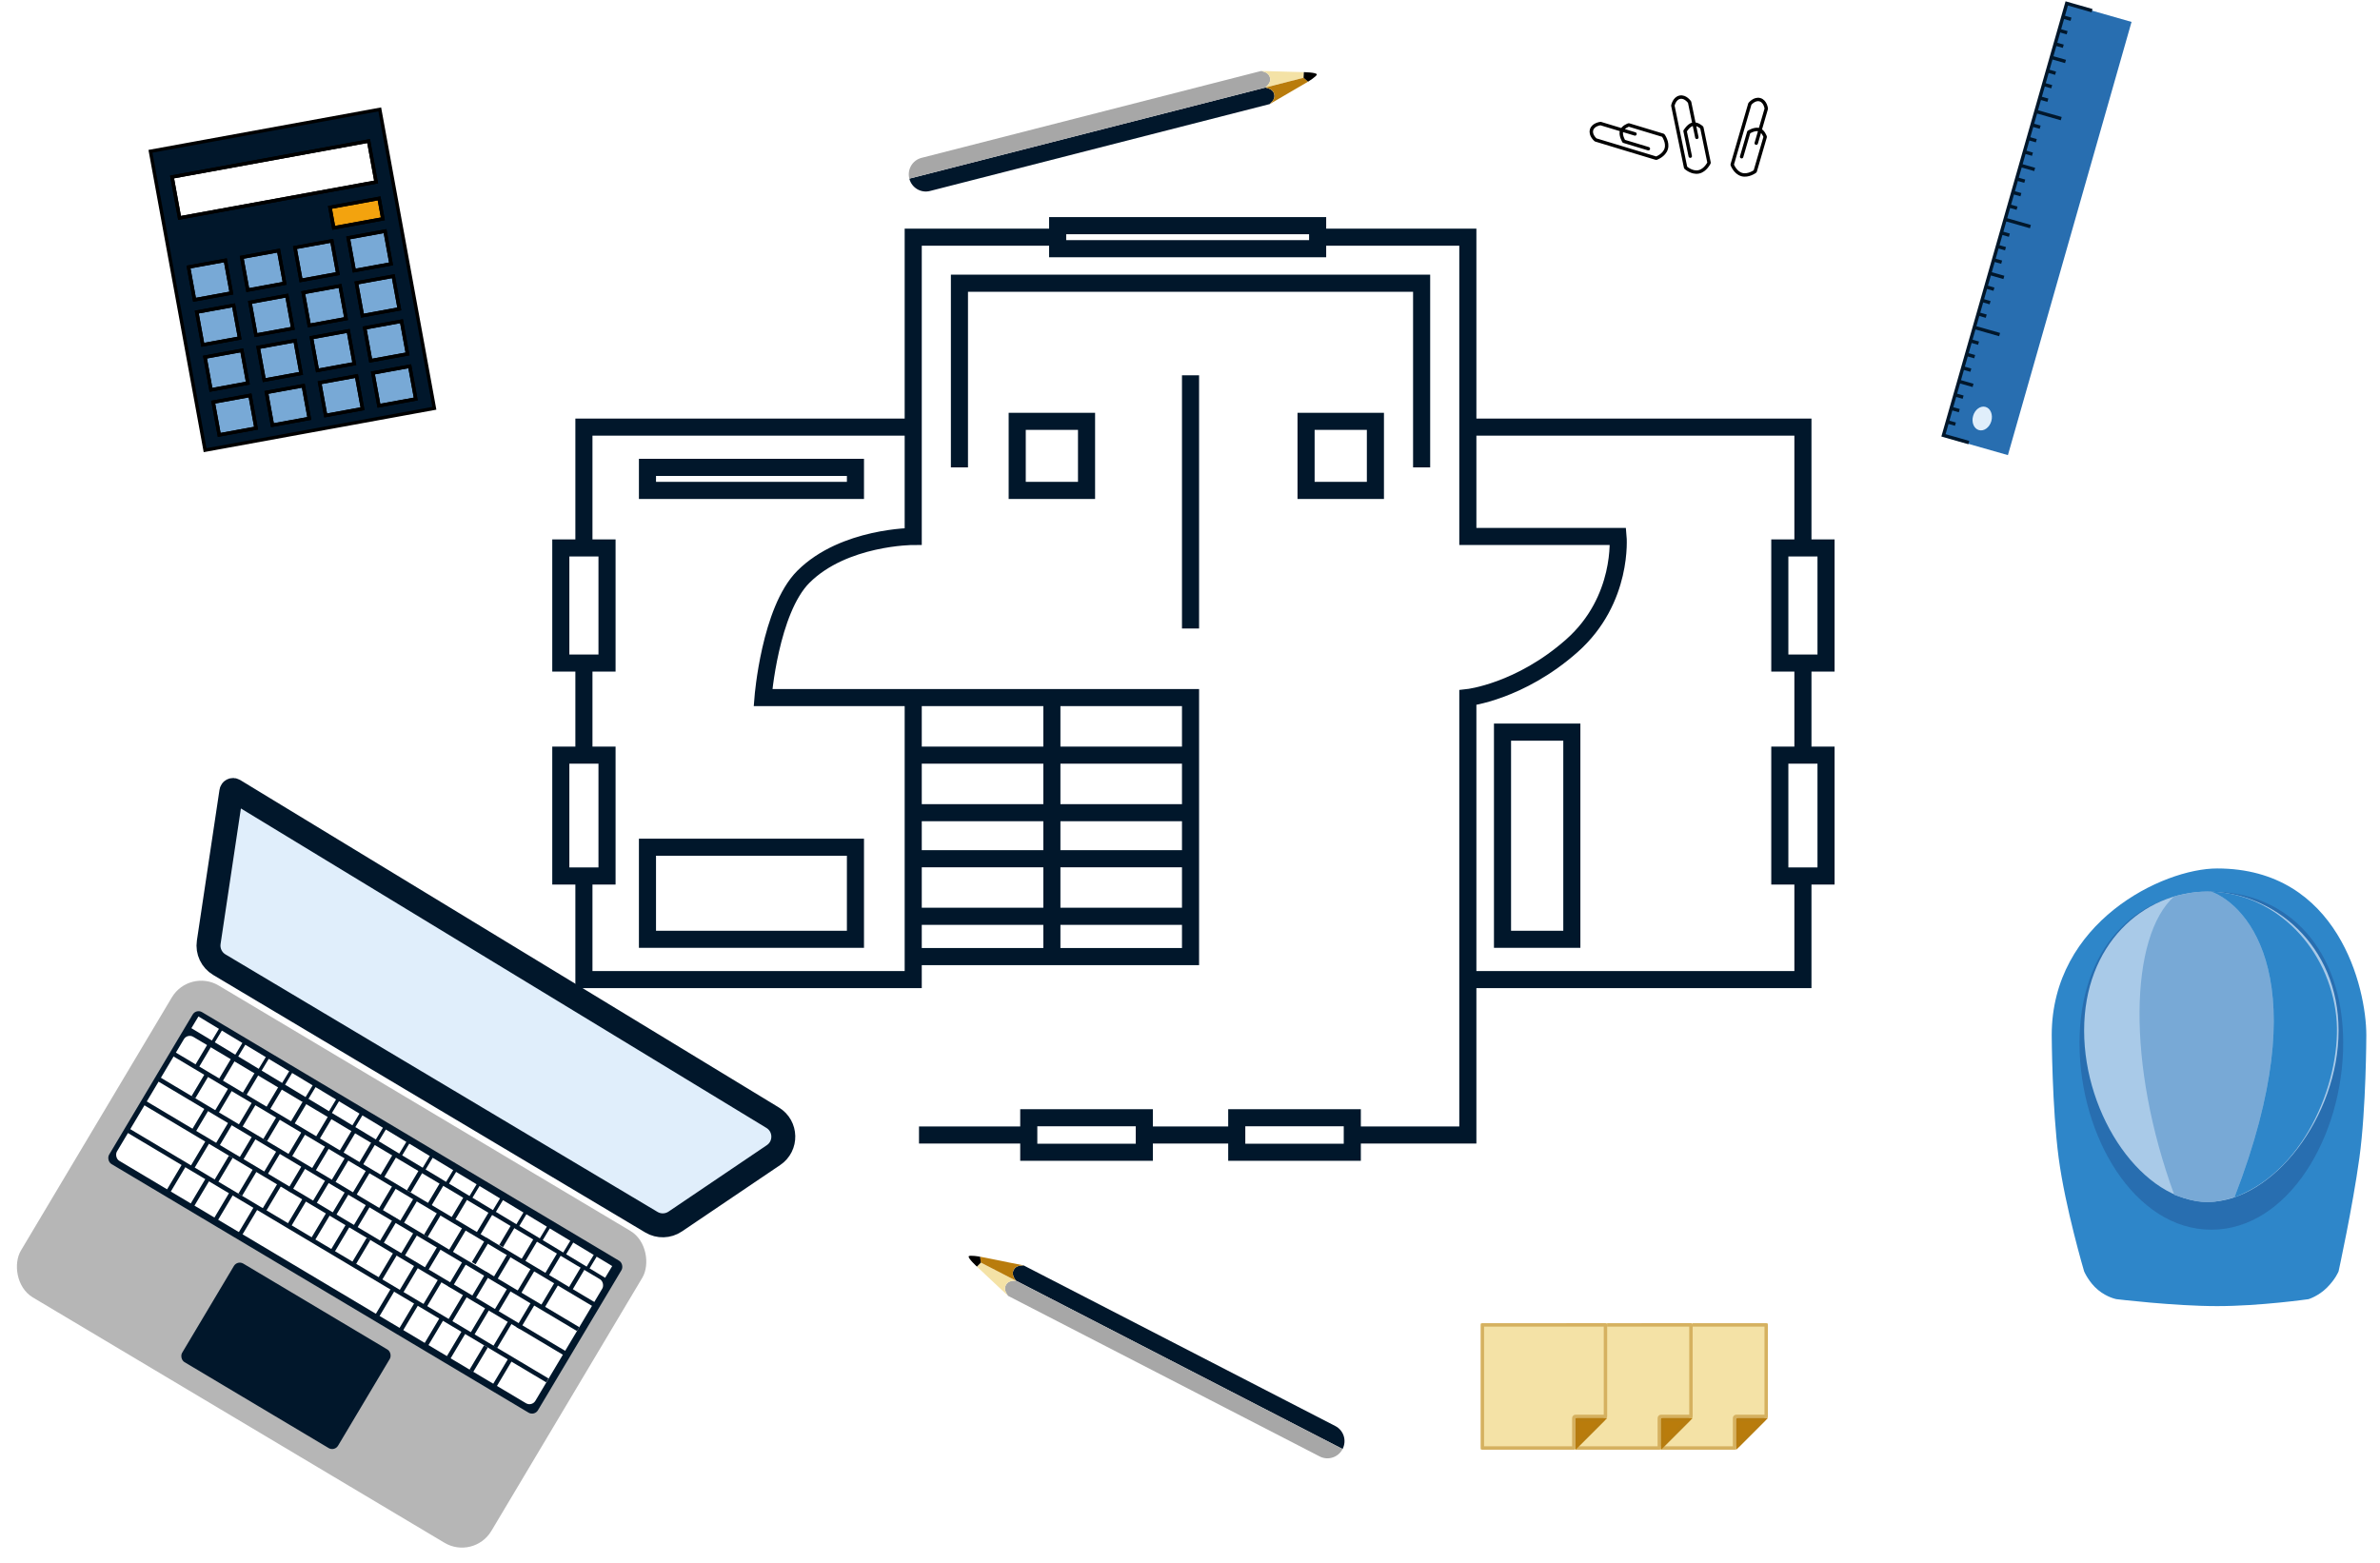 <svg width="696" height="457" viewBox="0 0 696 457" fill="none" xmlns="http://www.w3.org/2000/svg">
<path d="M482.047 43.496L474.869 41.324C474.869 41.324 473.9 39.72 474.157 38.496C474.447 37.118 476.317 36.538 476.317 36.538L486.367 39.579C486.367 39.579 487.847 41.594 487.268 43.508C486.666 45.495 484.34 46.279 484.34 46.279L466.633 40.921C466.633 40.921 464.956 39.557 465.442 37.949C465.929 36.341 468.081 36.135 468.081 36.135L478.131 39.176" stroke="black" stroke-linecap="round" stroke-linejoin="round"/>
<path d="M494.293 45.674L492.779 38.329C492.779 38.329 493.726 36.712 494.924 36.355C496.273 35.952 497.676 37.319 497.676 37.319L499.796 47.603C499.796 47.603 498.731 49.864 496.772 50.268C494.739 50.688 492.94 49.016 492.94 49.016L489.204 30.898C489.204 30.898 489.604 28.773 491.249 28.434C492.894 28.095 494.101 29.888 494.101 29.888L496.222 40.171" stroke="black" stroke-linecap="round" stroke-linejoin="round"/>
<path d="M509.314 45.832L511.409 38.631C511.409 38.631 513.002 37.645 514.229 37.889C515.61 38.164 516.21 40.028 516.21 40.028L513.276 50.11C513.276 50.11 511.277 51.611 509.357 51.052C507.364 50.472 506.555 48.154 506.555 48.154L511.724 30.391C511.724 30.391 513.07 28.699 514.683 29.169C516.296 29.638 516.525 31.788 516.525 31.788L513.591 41.869" stroke="black" stroke-linecap="round" stroke-linejoin="round"/>
<rect x="604.39" y="1" width="19.708" height="131.757" transform="rotate(15.926 604.39 1)" fill="#286EB0"/>
<path d="M586.367 64.161L593.77 66.274M586.367 64.161L585.241 68.109M586.367 64.161L587.494 60.214M575.747 129.435L568.344 127.323L569.471 123.375M611.793 3.112L604.39 1L603.264 4.948M595.379 32.581L602.781 34.693M595.379 32.581L594.252 36.528M595.379 32.581L596.505 28.633M577.356 95.742L584.758 97.854M577.356 95.742L576.229 99.689M577.356 95.742L578.482 91.794M572.85 111.532L576.995 112.715M572.85 111.532L571.723 115.48M572.85 111.532L573.976 107.585M581.861 79.952L586.007 81.135M581.861 79.952L580.735 83.899M581.861 79.952L582.988 76.004M590.873 48.371L595.018 49.554M590.873 48.371L589.746 52.319M590.873 48.371L591.999 44.423M599.884 16.79L604.03 17.973M599.884 16.79L598.758 20.738M599.884 16.79L601.011 12.843M570.597 119.427L572.966 120.103M570.597 119.427L571.723 115.48M570.597 119.427L569.471 123.375M571.723 115.48L574.092 116.156M569.471 123.375L571.84 124.051M575.103 103.637L577.472 104.313M575.103 103.637L573.976 107.585M575.103 103.637L576.229 99.689M573.976 107.585L576.345 108.261M576.229 99.689L578.598 100.365M579.609 87.847L581.977 88.523M579.609 87.847L578.482 91.794M579.609 87.847L580.735 83.899M578.482 91.794L580.851 92.47M580.735 83.899L583.104 84.575M584.114 72.056L586.483 72.732M584.114 72.056L582.988 76.004M584.114 72.056L585.241 68.109M582.988 76.004L585.357 76.68M585.241 68.109L587.61 68.785M588.62 56.266L590.989 56.942M588.62 56.266L587.494 60.214M588.62 56.266L589.746 52.319M587.494 60.214L589.862 60.89M589.746 52.319L592.115 52.995M593.126 40.476L595.495 41.152M593.126 40.476L591.999 44.423M593.126 40.476L594.252 36.528M591.999 44.423L594.368 45.099M594.252 36.528L596.621 37.204M597.632 24.686L600 25.361M597.632 24.686L596.505 28.633M597.632 24.686L598.758 20.738M596.505 28.633L598.874 29.309M598.758 20.738L601.127 21.414M602.137 8.895L604.506 9.571M602.137 8.895L601.011 12.843M602.137 8.895L603.264 4.948M601.011 12.843L603.38 13.519M603.264 4.948L605.633 5.624" stroke="#01172B"/>
<ellipse cx="579.676" cy="122.4" rx="2.771" ry="3.529" transform="rotate(15.926 579.676 122.4)" fill="#E0EEFB"/>
<g filter="url(#filter0_d_178_6)">
<path d="M56.883 83.68L55.133 74.101L65.91 72.132L67.66 81.712L56.883 83.68Z" fill="#78A9D6"/>
<path d="M72.45 80.837L70.7 71.257L81.477 69.288L83.227 78.868L72.45 80.837Z" fill="#78A9D6"/>
<path d="M59.29 96.852L57.54 87.273L68.317 85.304L70.067 94.883L59.29 96.852Z" fill="#78A9D6"/>
<path d="M61.696 110.024L59.946 100.445L70.723 98.476L72.473 108.055L61.696 110.024Z" fill="#78A9D6"/>
<path d="M77.263 107.18L75.513 97.601L86.29 95.632L88.04 105.212L77.263 107.18Z" fill="#78A9D6"/>
<path d="M92.829 104.337L91.079 94.757L101.857 92.788L103.607 102.368L92.829 104.337Z" fill="#78A9D6"/>
<path d="M108.396 101.493L106.646 91.913L117.423 89.945L119.173 99.524L108.396 101.493Z" fill="#78A9D6"/>
<path d="M64.102 123.196L62.352 113.616L73.129 111.648L74.879 121.227L64.102 123.196Z" fill="#78A9D6"/>
<path d="M79.669 120.352L77.919 110.773L88.696 108.804L90.446 118.384L79.669 120.352Z" fill="#78A9D6"/>
<path d="M95.236 117.509L93.486 107.929L104.263 105.96L106.013 115.54L95.236 117.509Z" fill="#78A9D6"/>
<path d="M110.803 114.665L109.053 105.085L119.83 103.117L121.58 112.696L110.803 114.665Z" fill="#78A9D6"/>
<path fill-rule="evenodd" clip-rule="evenodd" d="M44 40.25L111.057 28L127.026 115.414L59.968 127.663L44 40.25ZM109.986 49.231L52.508 59.731L50.321 47.757L107.798 37.257L109.986 49.231ZM110.861 54.021L96.492 56.646L97.585 62.633L111.955 60.008L110.861 54.021ZM56.883 83.68L55.133 74.101L65.91 72.132L67.66 81.712L56.883 83.68ZM72.45 80.837L70.7 71.257L81.477 69.288L83.227 78.868L72.45 80.837ZM88.017 77.993L86.267 68.413L97.044 66.445L98.794 76.024L88.017 77.993ZM103.584 75.149L101.834 65.57L112.611 63.601L114.361 73.18L103.584 75.149ZM59.29 96.852L57.54 87.273L68.317 85.304L70.067 94.883L59.29 96.852ZM74.856 94.008L73.106 84.429L83.883 82.46L85.633 92.04L74.856 94.008ZM90.423 91.165L88.673 81.585L99.45 79.617L101.2 89.196L90.423 91.165ZM105.99 88.321L104.24 78.742L115.017 76.773L116.767 86.352L105.99 88.321ZM61.696 110.024L59.946 100.445L70.723 98.476L72.473 108.055L61.696 110.024ZM77.263 107.18L75.513 97.601L86.29 95.632L88.04 105.212L77.263 107.18ZM92.829 104.337L91.079 94.757L101.857 92.788L103.607 102.368L92.829 104.337ZM108.396 101.493L106.646 91.913L117.423 89.945L119.173 99.524L108.396 101.493ZM64.102 123.196L62.352 113.616L73.129 111.648L74.879 121.227L64.102 123.196ZM79.669 120.352L77.919 110.773L88.696 108.804L90.446 118.384L79.669 120.352ZM95.236 117.509L93.486 107.929L104.263 105.96L106.013 115.54L95.236 117.509ZM110.803 114.665L109.053 105.085L119.83 103.117L121.58 112.696L110.803 114.665Z" fill="#01172B"/>
<path d="M73.106 84.429L74.856 94.008L85.633 92.04L83.883 82.46L73.106 84.429Z" fill="#78A9D6"/>
<path d="M88.673 81.585L90.423 91.165L101.2 89.196L99.45 79.617L88.673 81.585Z" fill="#78A9D6"/>
<path d="M104.24 78.742L105.99 88.321L116.767 86.352L115.017 76.773L104.24 78.742Z" fill="#78A9D6"/>
<path d="M101.834 65.57L103.584 75.149L114.361 73.18L112.611 63.601L101.834 65.57Z" fill="#78A9D6"/>
<path d="M86.267 68.413L88.017 77.993L98.794 76.024L97.044 66.445L86.267 68.413Z" fill="#78A9D6"/>
<path d="M96.492 56.646L110.861 54.021L111.955 60.008L97.585 62.633L96.492 56.646Z" fill="#F3A30E"/>
<path d="M52.508 59.731L109.986 49.231L107.798 37.257L50.321 47.757L52.508 59.731Z" fill="white"/>
<path d="M56.883 83.68L55.133 74.101L65.91 72.132L67.66 81.712L56.883 83.68Z" stroke="black"/>
<path d="M72.45 80.837L70.7 71.257L81.477 69.288L83.227 78.868L72.45 80.837Z" stroke="black"/>
<path d="M59.29 96.852L57.54 87.273L68.317 85.304L70.067 94.883L59.29 96.852Z" stroke="black"/>
<path d="M61.696 110.024L59.946 100.445L70.723 98.476L72.473 108.055L61.696 110.024Z" stroke="black"/>
<path d="M77.263 107.18L75.513 97.601L86.29 95.632L88.04 105.212L77.263 107.18Z" stroke="black"/>
<path d="M92.829 104.337L91.079 94.757L101.857 92.788L103.607 102.368L92.829 104.337Z" stroke="black"/>
<path d="M108.396 101.493L106.646 91.913L117.423 89.945L119.173 99.524L108.396 101.493Z" stroke="black"/>
<path d="M64.102 123.196L62.352 113.616L73.129 111.648L74.879 121.227L64.102 123.196Z" stroke="black"/>
<path d="M79.669 120.352L77.919 110.773L88.696 108.804L90.446 118.384L79.669 120.352Z" stroke="black"/>
<path d="M95.236 117.509L93.486 107.929L104.263 105.96L106.013 115.54L95.236 117.509Z" stroke="black"/>
<path d="M110.803 114.665L109.053 105.085L119.83 103.117L121.58 112.696L110.803 114.665Z" stroke="black"/>
<path fill-rule="evenodd" clip-rule="evenodd" d="M44 40.25L111.057 28L127.026 115.414L59.968 127.663L44 40.25ZM109.986 49.231L52.508 59.731L50.321 47.757L107.798 37.257L109.986 49.231ZM110.861 54.021L96.492 56.646L97.585 62.633L111.955 60.008L110.861 54.021ZM56.883 83.68L55.133 74.101L65.91 72.132L67.66 81.712L56.883 83.68ZM72.45 80.837L70.7 71.257L81.477 69.288L83.227 78.868L72.45 80.837ZM88.017 77.993L86.267 68.413L97.044 66.445L98.794 76.024L88.017 77.993ZM103.584 75.149L101.834 65.57L112.611 63.601L114.361 73.18L103.584 75.149ZM59.29 96.852L57.54 87.273L68.317 85.304L70.067 94.883L59.29 96.852ZM74.856 94.008L73.106 84.429L83.883 82.46L85.633 92.04L74.856 94.008ZM90.423 91.165L88.673 81.585L99.45 79.617L101.2 89.196L90.423 91.165ZM105.99 88.321L104.24 78.742L115.017 76.773L116.767 86.352L105.99 88.321ZM61.696 110.024L59.946 100.445L70.723 98.476L72.473 108.055L61.696 110.024ZM77.263 107.18L75.513 97.601L86.29 95.632L88.04 105.212L77.263 107.18ZM92.829 104.337L91.079 94.757L101.857 92.788L103.607 102.368L92.829 104.337ZM108.396 101.493L106.646 91.913L117.423 89.945L119.173 99.524L108.396 101.493ZM64.102 123.196L62.352 113.616L73.129 111.648L74.879 121.227L64.102 123.196ZM79.669 120.352L77.919 110.773L88.696 108.804L90.446 118.384L79.669 120.352ZM95.236 117.509L93.486 107.929L104.263 105.96L106.013 115.54L95.236 117.509ZM110.803 114.665L109.053 105.085L119.83 103.117L121.58 112.696L110.803 114.665Z" stroke="black"/>
<path d="M73.106 84.429L74.856 94.008L85.633 92.04L83.883 82.46L73.106 84.429Z" stroke="black"/>
<path d="M88.673 81.585L90.423 91.165L101.2 89.196L99.45 79.617L88.673 81.585Z" stroke="black"/>
<path d="M104.24 78.742L105.99 88.321L116.767 86.352L115.017 76.773L104.24 78.742Z" stroke="black"/>
<path d="M101.834 65.57L103.584 75.149L114.361 73.18L112.611 63.601L101.834 65.57Z" stroke="black"/>
<path d="M86.267 68.413L88.017 77.993L98.794 76.024L97.044 66.445L86.267 68.413Z" stroke="black"/>
<path d="M96.492 56.646L110.861 54.021L111.955 60.008L97.585 62.633L96.492 56.646Z" stroke="black"/>
<path d="M52.508 59.731L109.986 49.231L107.798 37.257L50.321 47.757L52.508 59.731Z" stroke="black"/>
</g>
<path d="M268.749 331.95H300.849M300.849 331.95V326.901H334.639V331.95M300.849 331.95V337H334.639V331.95M334.639 331.95H361.671M361.671 331.95V326.901H395.461V331.95M361.671 331.95V337H395.461V331.95M395.461 331.95H429.251V286.503M429.251 286.503H527.242V256.205M429.251 286.503V204.025C429.251 204.025 444.457 202.342 459.662 188.876C474.868 175.41 473.178 156.894 473.178 156.894H429.251V124.913M527.242 256.205H534V220.857H527.242M527.242 256.205H520.484V220.857H527.242M527.242 220.857V193.925M527.242 193.925H534V160.261H527.242M527.242 193.925H520.484V160.261H527.242M527.242 160.261V124.913H429.251M429.251 124.913V69.367L385.324 69.367M385.324 69.367V66H309.297V69.367M385.324 69.367V72.733H309.297V69.367M309.297 69.367H267.059V124.913M267.059 124.913V156.894C267.059 156.894 246.785 156.894 234.959 168.677C225.162 178.438 223.132 204.025 223.132 204.025H267.059M267.059 124.913H170.758V160.261M267.059 204.025V220.857M267.059 204.025H307.607M170.758 256.205V286.503H267.059V279.77M170.758 256.205H164V220.857H170.758M170.758 256.205H177.516V220.857H170.758M170.758 220.857V193.925M170.758 193.925H177.516V160.261H170.758M170.758 193.925H164V160.261H170.758M267.059 279.77V267.988M267.059 279.77H307.607M267.059 267.988H348.155M267.059 267.988V251.155M348.155 267.988V279.77H307.607M348.155 267.988V251.155M348.155 251.155H267.059M348.155 251.155V237.689M267.059 251.155V237.689M267.059 237.689H348.155M267.059 237.689V220.857M348.155 237.689V220.857M348.155 220.857V204.025H307.607M348.155 220.857H267.059M307.607 204.025V279.77M348.155 109.764V183.826M415.735 136.696V82.832H280.575V136.696M381.945 123.23H402.219V143.429H381.945V123.23ZM297.47 143.429H317.744V123.23H297.47V143.429ZM189.342 143.429H250.164V136.696H189.342V143.429ZM189.342 247.789V274.72H250.164V247.789H189.342ZM439.388 274.72H459.662V214.124H439.388V274.72Z" stroke="#01172B" stroke-width="5"/>
<g filter="url(#filter1_d_178_6)">
<path d="M683.886 367.841C683.886 367.841 687.984 349.095 689.971 334.656C691.959 320.217 692 298.762 692 298.762C692 284.991 683.815 250 648.368 250C632.471 250 600 265.712 600 298.762C600 298.762 600.109 320.153 602.03 334.656C603.951 349.16 609.475 367.841 609.475 367.841C609.475 367.841 610.827 371.018 613.533 373.259C616.239 375.5 618.945 375.968 618.945 375.968C618.945 375.968 635.795 378 648.368 378C660.942 378 675.092 375.968 675.092 375.968C675.092 375.968 677.982 375.107 680.504 372.582C683.026 370.057 683.886 367.841 683.886 367.841Z" fill="#2E86C9"/>
<path d="M685.239 301.046C685.239 328.351 669.137 355.651 646.68 355.651C624.223 355.651 608.122 328.351 608.122 301.046C608.122 273.742 624.223 256.772 646.68 256.772C669.137 256.772 685.239 273.742 685.239 301.046Z" fill="#286EB0"/>
<path d="M683.886 297.407C683.886 322.468 664.741 347.524 645.656 347.524C626.572 347.524 609.475 322.468 609.475 297.407C609.475 272.347 626.572 256.772 645.656 256.772C664.741 256.772 683.886 272.347 683.886 297.407Z" fill="#A9CAE8"/>
<path d="M653.445 346.169C677.798 283.185 657.504 260.836 646.68 256.772C641.631 256.595 639.239 257.45 635.857 258.127C622.735 269.797 621.839 307.319 635.857 345.492C643.975 348.201 646.004 348.201 653.445 346.169Z" fill="#78A9D6"/>
<path d="M646.68 256.772C657.504 260.836 677.798 283.185 653.445 346.169C675.092 338.042 684.974 310.275 683.21 293.343C681.16 273.67 665.85 257.446 646.68 256.772Z" fill="#2E86C9"/>
</g>
<g filter="url(#filter2_d_178_6)">
<rect x="55.37" y="279.122" width="160.164" height="106.185" rx="10" transform="rotate(30.799 55.37 279.122)" fill="#B6B6B6"/>
<path d="M67.655 227.47C67.708 227.116 68.104 226.931 68.409 227.116L225.946 322.891C229.994 325.352 230.134 331.178 226.209 333.831L197.462 353.261C195.374 354.673 192.658 354.75 190.494 353.459L64.139 278.139C61.873 276.788 60.648 274.201 61.039 271.592L67.655 227.47Z" fill="#E0EEFB" stroke="#01172B" stroke-width="7"/>
<rect x="57.368" y="291" width="145.993" height="51.727" rx="2" transform="rotate(30.799 57.368 291)" fill="#01172B"/>
<rect x="54.797" y="298.221" width="142.445" height="42.226" rx="2" transform="rotate(30.799 54.797 298.221)" fill="white"/>
<rect x="69.424" y="364.541" width="53.077" height="33.558" rx="2" transform="rotate(30.799 69.424 364.541)" fill="#01172B"/>
<rect x="37.677" y="326" width="142.891" height="1.321" transform="rotate(30.799 37.677 326)" fill="#01172B"/>
<rect x="51.294" y="303.772" width="142.891" height="1.321" transform="rotate(30.799 51.294 303.772)" fill="#01172B"/>
<rect x="46.677" y="311" width="142.891" height="1.321" transform="rotate(30.799 46.677 311)" fill="#01172B"/>
<rect x="42.677" y="318" width="142.891" height="1.321" transform="rotate(30.799 42.677 318)" fill="#01172B"/>
<rect x="60.942" y="301" width="1.265" height="7.698" transform="rotate(30.799 60.942 301)" fill="#01172B"/>
<rect x="67.942" y="305" width="1.265" height="7.698" transform="rotate(30.799 67.942 305)" fill="#01172B"/>
<rect x="74.942" y="309" width="1.265" height="7.698" transform="rotate(30.799 74.942 309)" fill="#01172B"/>
<rect x="81.942" y="313" width="1.265" height="8.278" transform="rotate(30.799 81.942 313)" fill="#01172B"/>
<rect x="89.239" y="317" width="1.265" height="8.278" transform="rotate(30.799 89.239 317)" fill="#01172B"/>
<rect x="96.239" y="322" width="1.265" height="8.278" transform="rotate(30.799 96.239 322)" fill="#01172B"/>
<rect x="103.239" y="326" width="1.265" height="8.278" transform="rotate(30.799 103.239 326)" fill="#01172B"/>
<rect x="109.239" y="329" width="1.265" height="8.278" transform="rotate(30.799 109.239 329)" fill="#01172B"/>
<rect x="115.239" y="333" width="1.265" height="8.278" transform="rotate(30.799 115.239 333)" fill="#01172B"/>
<rect x="123.239" y="337" width="1.265" height="8.278" transform="rotate(30.799 123.239 337)" fill="#01172B"/>
<rect x="129.239" y="341" width="1.265" height="8.278" transform="rotate(30.799 129.239 341)" fill="#01172B"/>
<rect x="136.239" y="345" width="1.265" height="8.278" transform="rotate(30.799 136.239 345)" fill="#01172B"/>
<rect x="143.239" y="350" width="1.265" height="8.278" transform="rotate(30.799 143.239 350)" fill="#01172B"/>
<rect x="150.239" y="353" width="1.265" height="8.278" transform="rotate(30.799 150.239 353)" fill="#01172B"/>
<rect x="156.239" y="358" width="1.265" height="8.278" transform="rotate(30.799 156.239 358)" fill="#01172B"/>
<rect x="163.239" y="362" width="1.265" height="8.278" transform="rotate(30.799 163.239 362)" fill="#01172B"/>
<rect x="170.239" y="366" width="1.265" height="8.278" transform="rotate(30.799 170.239 366)" fill="#01172B"/>
<rect x="59.942" y="310" width="1.265" height="7.698" transform="rotate(30.799 59.942 310)" fill="#01172B"/>
<rect x="66.942" y="314" width="1.265" height="8.272" transform="rotate(30.799 66.942 314)" fill="#01172B"/>
<rect x="73.942" y="318" width="1.265" height="8.278" transform="rotate(30.799 73.942 318)" fill="#01172B"/>
<rect x="81.239" y="322" width="1.265" height="8.278" transform="rotate(30.799 81.239 322)" fill="#01172B"/>
<rect x="88.239" y="327" width="1.265" height="8.278" transform="rotate(30.799 88.239 327)" fill="#01172B"/>
<rect x="95.239" y="331" width="1.265" height="8.278" transform="rotate(30.799 95.239 331)" fill="#01172B"/>
<rect x="101.239" y="334" width="1.265" height="8.278" transform="rotate(30.799 101.239 334)" fill="#01172B"/>
<rect x="107.239" y="338" width="1.265" height="8.278" transform="rotate(30.799 107.239 338)" fill="#01172B"/>
<rect x="114.976" y="342.44" width="1.265" height="8.645" transform="rotate(30.799 114.976 342.44)" fill="#01172B"/>
<rect x="121.239" y="346" width="1.265" height="8.278" transform="rotate(30.799 121.239 346)" fill="#01172B"/>
<rect x="128.239" y="350" width="1.265" height="8.278" transform="rotate(30.799 128.239 350)" fill="#01172B"/>
<rect x="135.239" y="355" width="1.265" height="8.278" transform="rotate(30.799 135.239 355)" fill="#01172B"/>
<rect x="142.239" y="358" width="1.265" height="8.278" transform="rotate(30.799 142.239 358)" fill="#01172B"/>
<rect x="148.239" y="363" width="1.265" height="8.278" transform="rotate(30.799 148.239 363)" fill="#01172B"/>
<rect x="155.239" y="367" width="1.265" height="8.278" transform="rotate(30.799 155.239 367)" fill="#01172B"/>
<rect x="162.239" y="371" width="1.265" height="8.278" transform="rotate(30.799 162.239 371)" fill="#01172B"/>
<rect x="59.942" y="320" width="1.265" height="7.698" transform="rotate(30.799 59.942 320)" fill="#01172B"/>
<rect x="66.942" y="324" width="1.265" height="7.698" transform="rotate(30.799 66.942 324)" fill="#01172B"/>
<rect x="73.942" y="328" width="1.265" height="8.278" transform="rotate(30.799 73.942 328)" fill="#01172B"/>
<rect x="81.239" y="332" width="1.265" height="8.278" transform="rotate(30.799 81.239 332)" fill="#01172B"/>
<rect x="88.239" y="337" width="1.265" height="8.278" transform="rotate(30.799 88.239 337)" fill="#01172B"/>
<rect x="95.239" y="341" width="1.265" height="8.278" transform="rotate(30.799 95.239 341)" fill="#01172B"/>
<rect x="101.239" y="344" width="1.265" height="8.278" transform="rotate(30.799 101.239 344)" fill="#01172B"/>
<rect x="107.239" y="348" width="1.265" height="8.278" transform="rotate(30.799 107.239 348)" fill="#01172B"/>
<rect x="115.239" y="352" width="1.265" height="8.278" transform="rotate(30.799 115.239 352)" fill="#01172B"/>
<rect x="121.239" y="356" width="1.265" height="8.278" transform="rotate(30.799 121.239 356)" fill="#01172B"/>
<rect x="128.239" y="360" width="1.265" height="8.278" transform="rotate(30.799 128.239 360)" fill="#01172B"/>
<rect x="135.239" y="365" width="1.265" height="8.278" transform="rotate(30.799 135.239 365)" fill="#01172B"/>
<rect x="142.239" y="368" width="1.265" height="8.278" transform="rotate(30.799 142.239 368)" fill="#01172B"/>
<rect x="148.555" y="372.47" width="1.265" height="8.34" transform="rotate(30.799 148.555 372.47)" fill="#01172B"/>
<rect x="155.239" y="377" width="1.265" height="8.278" transform="rotate(30.799 155.239 377)" fill="#01172B"/>
<rect x="53.244" y="336.493" width="1.265" height="9.454" transform="rotate(30.799 53.244 336.493)" fill="#01172B"/>
<rect x="60.449" y="340.149" width="1.265" height="9.811" transform="rotate(30.799 60.449 340.149)" fill="#01172B"/>
<rect x="67.178" y="344.604" width="1.265" height="9.382" transform="rotate(30.799 67.178 344.604)" fill="#01172B"/>
<rect x="74.239" y="349" width="1.265" height="9.373" transform="rotate(30.799 74.239 349)" fill="#01172B"/>
<rect x="114.239" y="373" width="1.265" height="9.499" transform="rotate(30.799 114.239 373)" fill="#01172B"/>
<rect x="121.239" y="377" width="1.265" height="9.331" transform="rotate(30.799 121.239 377)" fill="#01172B"/>
<rect x="128.9" y="380.889" width="1.265" height="9.57" transform="rotate(30.799 128.9 380.889)" fill="#01172B"/>
<rect x="135.239" y="385" width="1.265" height="9.687" transform="rotate(30.799 135.239 385)" fill="#01172B"/>
<rect x="141.554" y="389.469" width="1.265" height="8.34" transform="rotate(30.799 141.554 389.469)" fill="#01172B"/>
<rect x="148.73" y="393.174" width="1.265" height="9.238" transform="rotate(30.799 148.73 393.174)" fill="#01172B"/>
<rect x="60.377" y="329.269" width="1.265" height="9.273" transform="rotate(30.799 60.377 329.269)" fill="#01172B"/>
<rect x="66.942" y="334" width="1.265" height="8.484" transform="rotate(30.799 66.942 334)" fill="#01172B"/>
<rect x="73.942" y="338" width="1.265" height="8.278" transform="rotate(30.799 73.942 338)" fill="#01172B"/>
<rect x="81.239" y="342" width="1.265" height="9.021" transform="rotate(30.799 81.239 342)" fill="#01172B"/>
<rect x="88.74" y="346.159" width="1.265" height="9.257" transform="rotate(30.799 88.74 346.159)" fill="#01172B"/>
<rect x="95.618" y="350.364" width="1.265" height="9.018" transform="rotate(30.799 95.618 350.364)" fill="#01172B"/>
<rect x="101.239" y="354" width="1.265" height="8.831" transform="rotate(30.799 101.239 354)" fill="#01172B"/>
<rect x="107.239" y="358" width="1.265" height="8.278" transform="rotate(30.799 107.239 358)" fill="#01172B"/>
<rect x="115.239" y="362" width="1.265" height="9.423" transform="rotate(30.799 115.239 362)" fill="#01172B"/>
<rect x="121.239" y="366" width="1.265" height="8.8" transform="rotate(30.799 121.239 366)" fill="#01172B"/>
<rect x="128.239" y="370" width="1.265" height="8.939" transform="rotate(30.799 128.239 370)" fill="#01172B"/>
<rect x="135.76" y="374.125" width="1.265" height="9.296" transform="rotate(30.799 135.76 374.125)" fill="#01172B"/>
<rect x="142.239" y="378" width="1.265" height="9.314" transform="rotate(30.799 142.239 378)" fill="#01172B"/>
<rect x="148.555" y="382.47" width="1.265" height="8.34" transform="rotate(30.799 148.555 382.47)" fill="#01172B"/>
<path d="M57 295L178 368" stroke="white" stroke-width="4" stroke-dasharray="7 1"/>
</g>
<path d="M517 387H480V424H498.5H507.75V414.75H517V405.5V387Z" fill="#F4E2A6"/>
<path d="M507.75 424L517 414.75H507.75V424Z" fill="#B97C0C"/>
<path d="M507.75 414.25C507.474 414.25 507.25 414.474 507.25 414.75V423.5H498.5H480.5V387.5H516.5V405.5V414.25H507.75ZM515.793 415.25L508.25 422.793V415.25H515.793Z" stroke="#B37B14" stroke-opacity="0.48" stroke-linejoin="round"/>
<path d="M495 387H458V424H476.5H485.75V414.75H495V405.5V387Z" fill="#F4E2A6"/>
<path d="M485.75 424L495 414.75H485.75V424Z" fill="#B97C0C"/>
<path d="M485.75 414.25C485.474 414.25 485.25 414.474 485.25 414.75V423.5H476.5H458.5V387.5H494.5V405.5V414.25H485.75ZM493.793 415.25L486.25 422.793V415.25H493.793Z" stroke="#B37B14" stroke-opacity="0.48" stroke-linejoin="round"/>
<path d="M470 387H433V424H451.5H460.75V414.75H470V405.5V387Z" fill="#F4E2A6"/>
<path d="M460.75 424L470 414.75H460.75V424Z" fill="#B97C0C"/>
<path d="M460.75 414.25C460.474 414.25 460.25 414.474 460.25 414.75V423.5H451.5H433.5V387.5H469.5V405.5V414.25H460.75ZM468.793 415.25L461.25 422.793V415.25H468.793Z" stroke="#B37B14" stroke-opacity="0.48" stroke-linejoin="round"/>
<g filter="url(#filter3_d_178_6)">
<path fill-rule="evenodd" clip-rule="evenodd" d="M371.304 26.442C337.356 35.128 287.522 47.878 271.973 51.856C269.298 52.541 266.604 50.919 265.919 48.244C265.919 48.244 329.393 32.004 370.064 21.598C371.279 21.895 372.312 22.313 372.622 23.524C372.931 24.735 372.227 25.599 371.304 26.442Z" fill="#01172B"/>
<path fill-rule="evenodd" clip-rule="evenodd" d="M370.064 21.598C370.987 20.755 371.692 19.892 371.382 18.68C371.072 17.469 370.04 17.051 368.825 16.754C334.877 25.44 285.043 38.19 269.494 42.168C266.819 42.853 265.235 45.569 265.919 48.244C265.919 48.244 329.393 32.004 370.064 21.598Z" fill="#A7A7A7"/>
<path d="M368.825 16.754C370.04 17.051 371.072 17.469 371.382 18.68C371.692 19.892 370.987 20.755 370.064 21.598C374.415 20.485 381.205 18.747 381.205 18.747L381.3 17.101C381.3 17.101 373.697 16.89 368.825 16.754Z" fill="#F4E2A6"/>
<path d="M372.622 23.524C372.931 24.735 372.227 25.599 371.304 26.442C375.687 23.881 382.528 19.884 382.528 19.884L381.205 18.747C381.205 18.747 374.415 20.485 370.064 21.598C371.279 21.895 372.312 22.313 372.622 23.524Z" fill="#B97C0C"/>
<path d="M385.081 17.756C384.927 17.155 381.3 17.101 381.3 17.101L381.205 18.747L382.528 19.884C382.528 19.884 385.205 18.24 385.081 17.756Z" fill="black"/>
</g>
<g filter="url(#filter4_d_178_6)">
<path fill-rule="evenodd" clip-rule="evenodd" d="M299.359 366.101C330.506 382.154 376.23 405.721 390.496 413.074C392.951 414.339 393.888 417.34 392.623 419.795C392.623 419.795 334.385 389.778 297.068 370.545C296.357 369.517 295.863 368.518 296.436 367.407C297.009 366.296 298.109 366.119 299.359 366.101Z" fill="#01172B"/>
<path fill-rule="evenodd" clip-rule="evenodd" d="M297.068 370.545C295.818 370.563 294.718 370.74 294.145 371.851C293.572 372.963 294.067 373.961 294.778 374.99C325.925 391.043 371.648 414.609 385.915 421.963C388.37 423.228 391.358 422.249 392.623 419.795C392.623 419.795 334.385 389.778 297.068 370.545Z" fill="#A7A7A7"/>
<path d="M294.778 374.99C294.067 373.961 293.572 372.963 294.145 371.851C294.718 370.74 295.818 370.563 297.068 370.545C293.076 368.488 286.846 365.277 286.846 365.277L285.682 366.445C285.682 366.445 291.225 371.653 294.778 374.99Z" fill="#F4E2A6"/>
<path d="M296.436 367.407C297.009 366.296 298.109 366.119 299.359 366.101C294.381 365.104 286.612 363.549 286.612 363.549L286.846 365.277C286.846 365.277 293.076 368.488 297.068 370.545C296.357 369.517 295.863 368.518 296.436 367.407Z" fill="#B97C0C"/>
<path d="M283.291 363.444C283.006 363.996 285.682 366.445 285.682 366.445L286.846 365.277L286.612 363.549C286.612 363.549 283.52 363 283.291 363.444Z" fill="black"/>
</g>
<defs>
<filter id="filter0_d_178_6" x="39.418" y="27.418" width="92.189" height="108.827" filterUnits="userSpaceOnUse" color-interpolation-filters="sRGB">
<feFlood flood-opacity="0" result="BackgroundImageFix"/>
<feColorMatrix in="SourceAlpha" type="matrix" values="0 0 0 0 0 0 0 0 0 0 0 0 0 0 0 0 0 0 127 0" result="hardAlpha"/>
<feOffset dy="4"/>
<feGaussianBlur stdDeviation="2"/>
<feComposite in2="hardAlpha" operator="out"/>
<feColorMatrix type="matrix" values="0 0 0 0 0 0 0 0 0 0 0 0 0 0 0 0 0 0 0.25 0"/>
<feBlend mode="normal" in2="BackgroundImageFix" result="effect1_dropShadow_178_6"/>
<feBlend mode="normal" in="SourceGraphic" in2="effect1_dropShadow_178_6" result="shape"/>
</filter>
<filter id="filter1_d_178_6" x="596" y="250" width="100" height="136" filterUnits="userSpaceOnUse" color-interpolation-filters="sRGB">
<feFlood flood-opacity="0" result="BackgroundImageFix"/>
<feColorMatrix in="SourceAlpha" type="matrix" values="0 0 0 0 0 0 0 0 0 0 0 0 0 0 0 0 0 0 127 0" result="hardAlpha"/>
<feOffset dy="4"/>
<feGaussianBlur stdDeviation="2"/>
<feComposite in2="hardAlpha" operator="out"/>
<feColorMatrix type="matrix" values="0 0 0 0 0 0 0 0 0 0 0 0 0 0 0 0 0 0 0.25 0"/>
<feBlend mode="normal" in2="BackgroundImageFix" result="effect1_dropShadow_178_6"/>
<feBlend mode="normal" in="SourceGraphic" in2="effect1_dropShadow_178_6" result="shape"/>
</filter>
<filter id="filter2_d_178_6" x="0.708" y="223.54" width="235.861" height="233.092" filterUnits="userSpaceOnUse" color-interpolation-filters="sRGB">
<feFlood flood-opacity="0" result="BackgroundImageFix"/>
<feColorMatrix in="SourceAlpha" type="matrix" values="0 0 0 0 0 0 0 0 0 0 0 0 0 0 0 0 0 0 127 0" result="hardAlpha"/>
<feOffset dy="4"/>
<feGaussianBlur stdDeviation="2"/>
<feComposite in2="hardAlpha" operator="out"/>
<feColorMatrix type="matrix" values="0 0 0 0 0 0 0 0 0 0 0 0 0 0 0 0 0 0 0.25 0"/>
<feBlend mode="normal" in2="BackgroundImageFix" result="effect1_dropShadow_178_6"/>
<feBlend mode="normal" in="SourceGraphic" in2="effect1_dropShadow_178_6" result="shape"/>
</filter>
<filter id="filter3_d_178_6" x="261.76" y="16.754" width="127.325" height="43.259" filterUnits="userSpaceOnUse" color-interpolation-filters="sRGB">
<feFlood flood-opacity="0" result="BackgroundImageFix"/>
<feColorMatrix in="SourceAlpha" type="matrix" values="0 0 0 0 0 0 0 0 0 0 0 0 0 0 0 0 0 0 127 0" result="hardAlpha"/>
<feOffset dy="4"/>
<feGaussianBlur stdDeviation="2"/>
<feComposite in2="hardAlpha" operator="out"/>
<feColorMatrix type="matrix" values="0 0 0 0 0 0 0 0 0 0 0 0 0 0 0 0 0 0 0.25 0"/>
<feBlend mode="normal" in2="BackgroundImageFix" result="effect1_dropShadow_178_6"/>
<feBlend mode="normal" in="SourceGraphic" in2="effect1_dropShadow_178_6" result="shape"/>
</filter>
<filter id="filter4_d_178_6" x="279.27" y="363.271" width="117.916" height="67.245" filterUnits="userSpaceOnUse" color-interpolation-filters="sRGB">
<feFlood flood-opacity="0" result="BackgroundImageFix"/>
<feColorMatrix in="SourceAlpha" type="matrix" values="0 0 0 0 0 0 0 0 0 0 0 0 0 0 0 0 0 0 127 0" result="hardAlpha"/>
<feOffset dy="4"/>
<feGaussianBlur stdDeviation="2"/>
<feComposite in2="hardAlpha" operator="out"/>
<feColorMatrix type="matrix" values="0 0 0 0 0 0 0 0 0 0 0 0 0 0 0 0 0 0 0.25 0"/>
<feBlend mode="normal" in2="BackgroundImageFix" result="effect1_dropShadow_178_6"/>
<feBlend mode="normal" in="SourceGraphic" in2="effect1_dropShadow_178_6" result="shape"/>
</filter>
</defs>
</svg>
